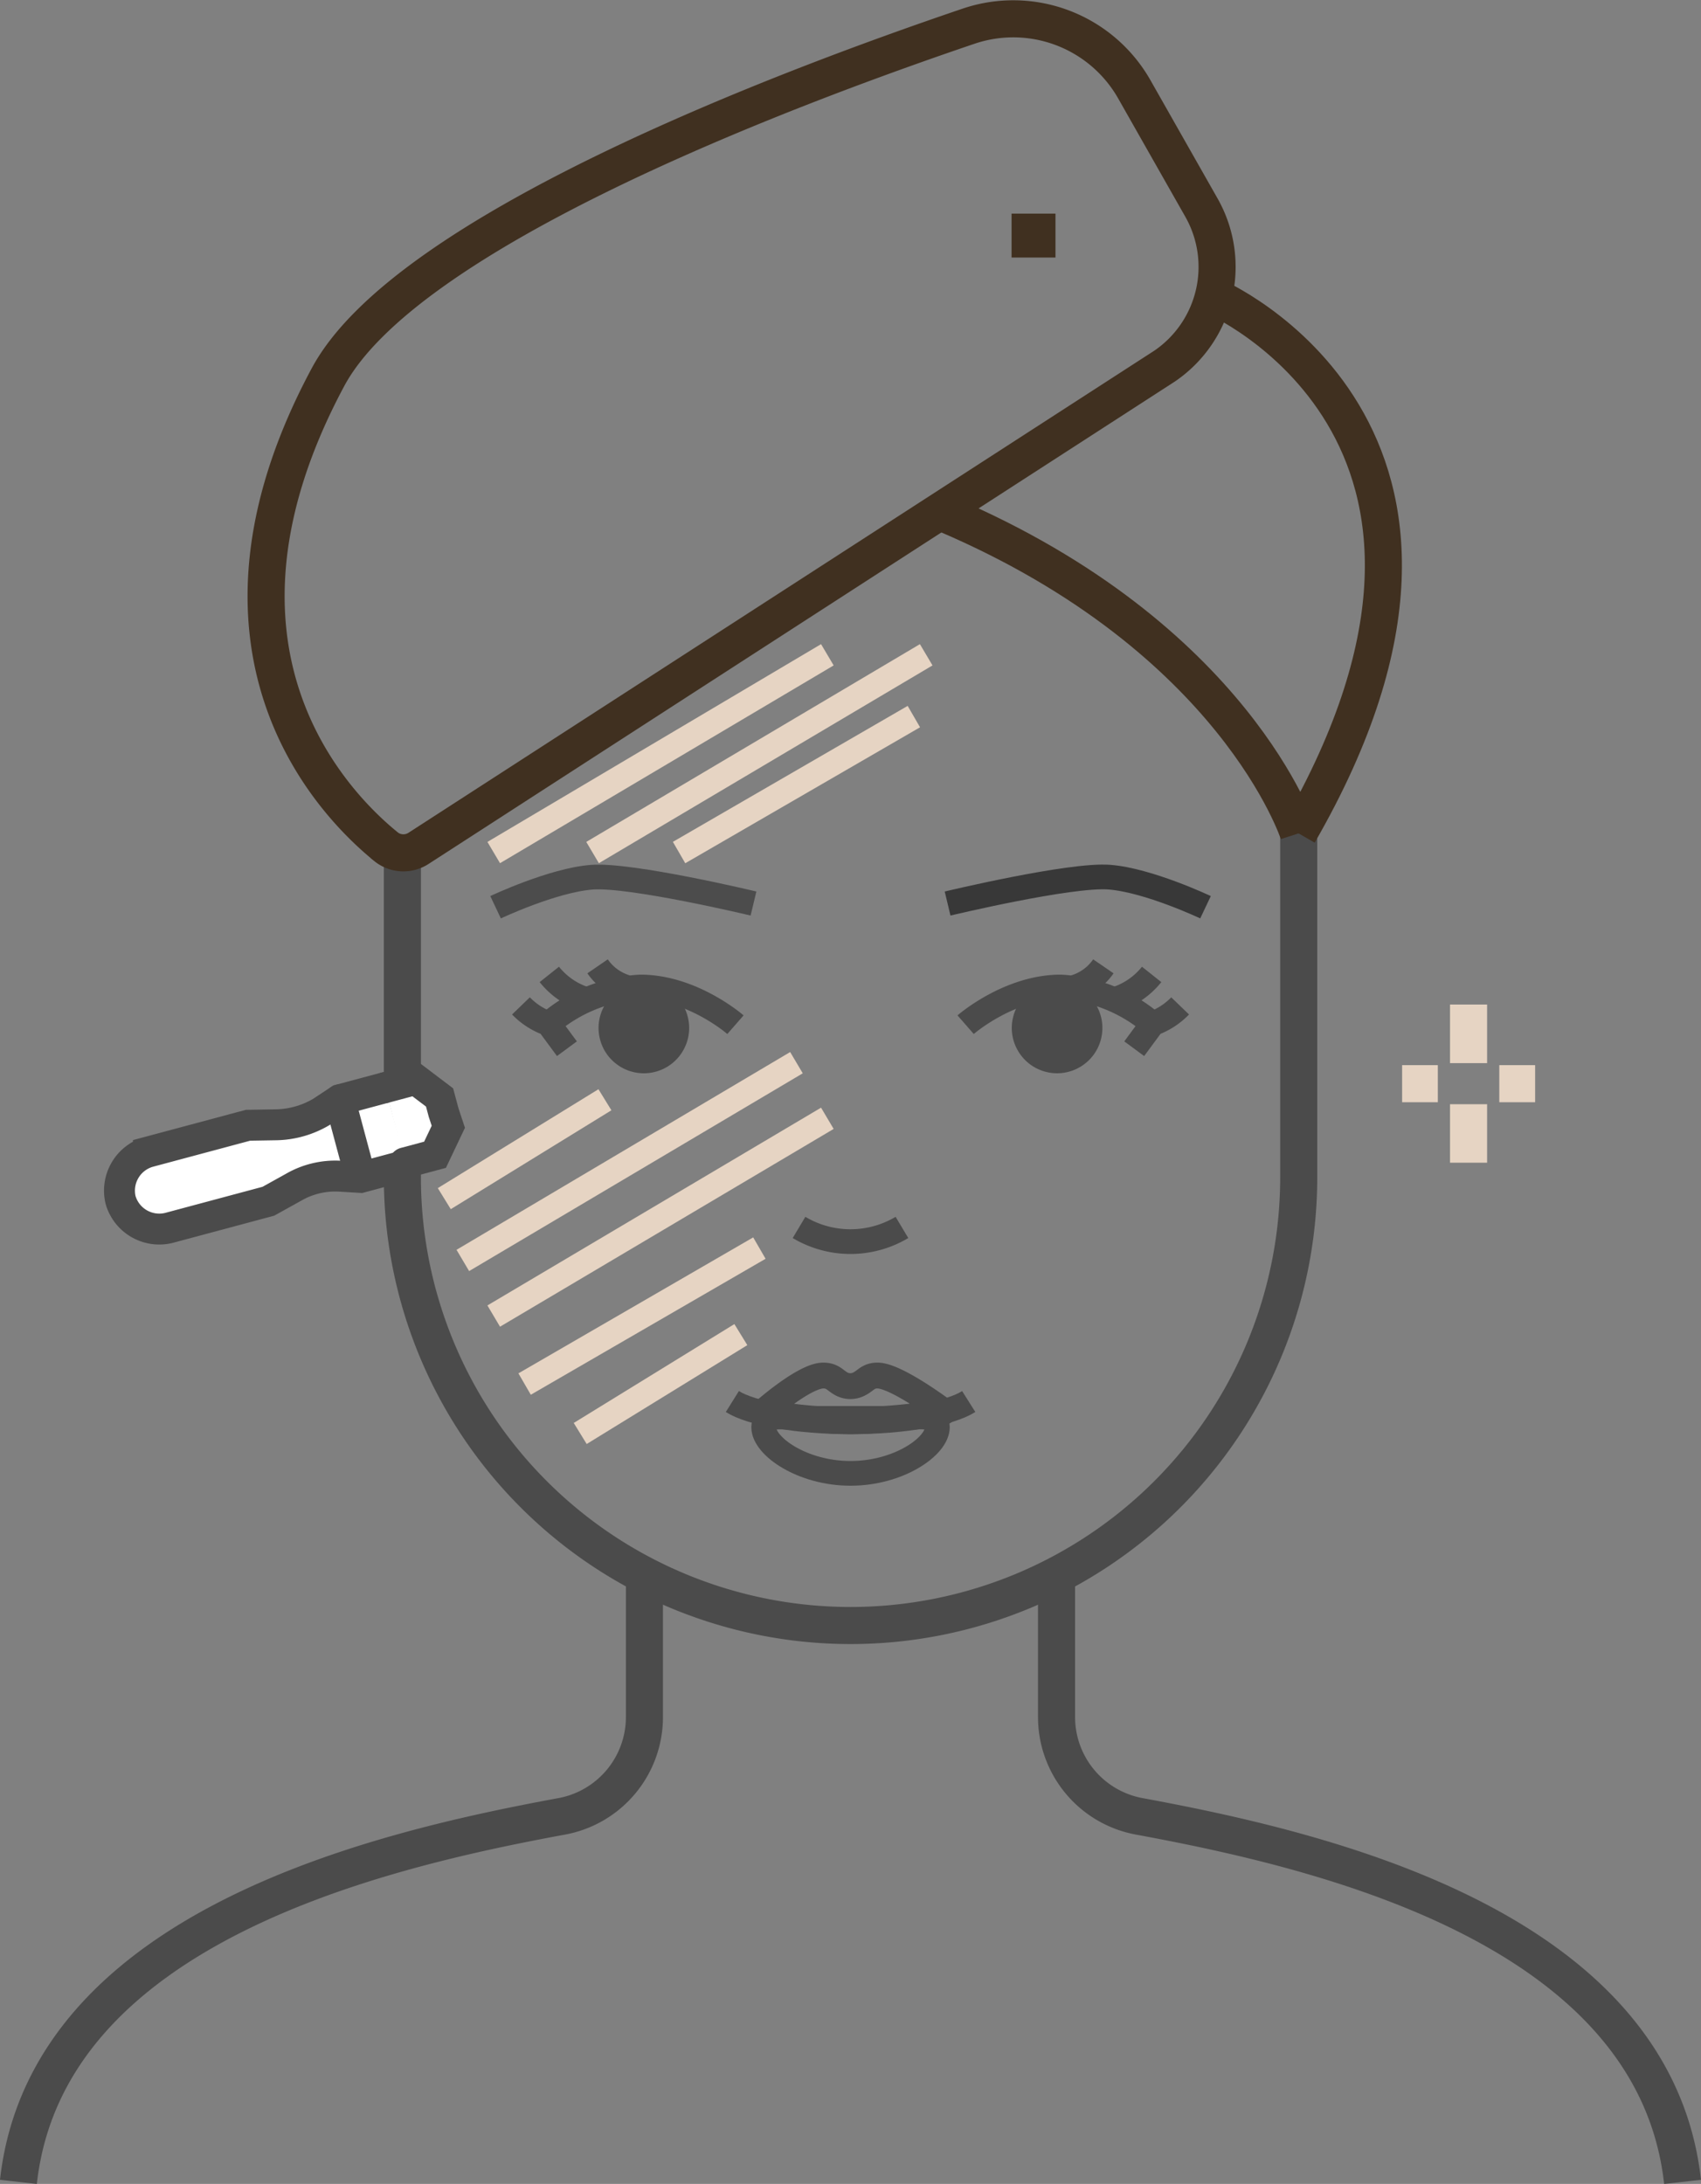 <svg xmlns="http://www.w3.org/2000/svg" width="137.654" height="176.687" viewBox="0 0 137.654 176.687">
  <rect x="0" y="0" width="137.654" height="176.687" fill="#808080" stroke="none"/>
  <g id="Group_14118" data-name="Group 14118" transform="translate(-147.546 -3547.526)">
    <g id="AAMedspa_Fillers-Blog_icon2" transform="translate(147.546 3547.55)">
      <g id="Group_515" data-name="Group 515" transform="translate(1.49 1.498)">
        <g id="Group_504" data-name="Group 504" transform="translate(111.977 79.748)">
          <g id="Group_502" data-name="Group 502" transform="translate(0 6.404)">
            <line id="Line_133" data-name="Line 133" x2="2.89" fill="none" stroke="#e6d4c3" stroke-miterlimit="10" stroke-width="3"/>
            <line id="Line_134" data-name="Line 134" x2="2.9" transform="translate(7.864)" fill="none" stroke="#e6d4c3" stroke-miterlimit="10" stroke-width="3"/>
          </g>
          <g id="Group_503" data-name="Group 503" transform="translate(5.377)">
            <line id="Line_135" data-name="Line 135" y2="4.742" fill="none" stroke="#e6d4c3" stroke-miterlimit="10" stroke-width="3"/>
            <line id="Line_136" data-name="Line 136" y2="4.732" transform="translate(0 8.065)" fill="none" stroke="#e6d4c3" stroke-miterlimit="10" stroke-width="3"/>
          </g>
        </g>
        <g id="Group_506" data-name="Group 506">
          <path id="Path_211" data-name="Path 211" d="M104.887,65.08v29.7a36.273,36.273,0,0,1-36.268,36.268h0A36.273,36.273,0,0,1,32.35,94.783V69.571" transform="translate(-1.277 -1.06)" fill="none" stroke="#4b4b4b" stroke-miterlimit="10" stroke-width="3"/>
          <g id="Group_505" data-name="Group 505" transform="translate(0 126.74)">
            <path id="Path_212" data-name="Path 212" d="M1.49,175.63c2.306-20.762,29.593-26.914,43.961-29.572a8.171,8.171,0,0,0,6.7-8.035V127.37" transform="translate(-1.49 -127.37)" fill="none" stroke="#4b4b4b" stroke-miterlimit="10" stroke-width="3"/>
            <path id="Path_213" data-name="Path 213" d="M135.587,175.63c-2.306-20.762-29.593-26.914-43.961-29.572a8.171,8.171,0,0,1-6.7-8.035V127.37" transform="translate(-0.915 -127.37)" fill="none" stroke="#4b4b4b" stroke-miterlimit="10" stroke-width="3"/>
          </g>
          <path id="Path_214" data-name="Path 214" d="M31.086,68.469a2.254,2.254,0,0,0,2.648.141L94.1,29.6a9.711,9.711,0,0,0,2.99-12.828L91.661,7.209A11.264,11.264,0,0,0,78.249,2.094C62.955,7.28,32.677,18.778,26.4,30.5c-11.811,22.041.443,34.516,4.682,37.96Z" transform="translate(-1.353 -1.498)" fill="none" stroke="#403020" stroke-miterlimit="10" stroke-width="3"/>
          <path id="Path_215" data-name="Path 215" d="M104.565,67.127S99.46,51.308,76.05,41.31" transform="translate(-0.976 -1.224)" fill="none" stroke="#403020" stroke-miterlimit="10" stroke-width="3"/>
          <path id="Path_216" data-name="Path 216" d="M97.53,23.78s25.656,10.945,6.9,43.468" transform="translate(-0.828 -1.345)" fill="none" stroke="#403020" stroke-miterlimit="10" stroke-width="3"/>
          <rect id="Rectangle_768" data-name="Rectangle 768" width="0.554" height="0.554" transform="translate(81.871 17.26)" fill="none" stroke="#403020" stroke-miterlimit="10" stroke-width="3"/>
        </g>
        <g id="Group_514" data-name="Group 514" transform="translate(38.614 69.43)">
          <g id="Group_512" data-name="Group 512">
            <g id="Group_509" data-name="Group 509">
              <circle id="Ellipse_28" data-name="Ellipse 28" cx="3.665" cy="3.665" r="3.665" transform="matrix(0.974, -0.228, 0.228, 0.974, 7.595, 9.48)" fill="#4b4b4b"/>
              <g id="Group_508" data-name="Group 508" transform="translate(2.054 7.227)">
                <path id="Path_219" data-name="Path 219" d="M44.02,82.341a12.453,12.453,0,0,1,7.511-3.051c4.2,0,7.693,3.051,7.693,3.051" transform="translate(-41.865 -77.619)" fill="none" stroke="#4b4b4b" stroke-miterlimit="10" stroke-width="2"/>
                <path id="Path_220" data-name="Path 220" d="M50.366,79.322A4.3,4.3,0,0,1,48.04,77.63" transform="translate(-41.838 -77.63)" fill="none" stroke="#4b4b4b" stroke-miterlimit="10" stroke-width="2"/>
                <path id="Path_221" data-name="Path 221" d="M47.171,80.314A6.06,6.06,0,0,1,44.16,78.28" transform="translate(-41.864 -77.626)" fill="none" stroke="#4b4b4b" stroke-miterlimit="10" stroke-width="2"/>
                <path id="Path_222" data-name="Path 222" d="M41.88,80.81A5.766,5.766,0,0,0,44.1,82.24l1.5,2.034" transform="translate(-41.88 -77.608)" fill="none" stroke="#4b4b4b" stroke-miterlimit="10" stroke-width="2"/>
              </g>
              <path id="Path_223" data-name="Path 223" d="M60.713,72.6S50.8,70.228,47.633,70.47,39.84,72.9,39.84,72.9" transform="translate(-39.84 -70.453)" fill="none" stroke="#4c4c4c" stroke-miterlimit="10" stroke-width="2"/>
            </g>
            <g id="Group_511" data-name="Group 511" transform="translate(36.58)">
              <circle id="Ellipse_29" data-name="Ellipse 29" cx="3.665" cy="3.665" r="3.665" transform="matrix(0.228, -0.974, 0.974, 0.228, 4.456, 14.947)" fill="#4b4b4b"/>
              <g id="Group_510" data-name="Group 510" transform="translate(1.46 7.227)">
                <path id="Path_224" data-name="Path 224" d="M92.824,82.341a12.453,12.453,0,0,0-7.511-3.051c-4.2,0-7.693,3.051-7.693,3.051" transform="translate(-77.62 -77.619)" fill="none" stroke="#4b4b4b" stroke-miterlimit="10" stroke-width="2"/>
                <path id="Path_225" data-name="Path 225" d="M86.38,79.322a4.3,4.3,0,0,0,2.326-1.692" transform="translate(-77.56 -77.63)" fill="none" stroke="#4b4b4b" stroke-miterlimit="10" stroke-width="2"/>
                <path id="Path_226" data-name="Path 226" d="M89.58,80.314a6.06,6.06,0,0,0,3.011-2.034" transform="translate(-77.538 -77.626)" fill="none" stroke="#4b4b4b" stroke-miterlimit="10" stroke-width="2"/>
                <path id="Path_227" data-name="Path 227" d="M94.885,80.81a5.766,5.766,0,0,1-2.215,1.43l-1.5,2.034" transform="translate(-77.527 -77.608)" fill="none" stroke="#4b4b4b" stroke-miterlimit="10" stroke-width="2"/>
              </g>
              <path id="Path_228" data-name="Path 228" d="M76.17,72.6s9.918-2.376,13.08-2.135S97.043,72.9,97.043,72.9" transform="translate(-76.17 -70.453)" fill="none" stroke="#383838" stroke-miterlimit="10" stroke-width="2"/>
            </g>
          </g>
          <path id="Path_229" data-name="Path 229" d="M64.23,98.61a8.125,8.125,0,0,0,8.327,0" transform="translate(-39.672 -70.259)" fill="none" stroke="#4b4b4b" stroke-miterlimit="10" stroke-width="2"/>
          <g id="Group_513" data-name="Group 513" transform="translate(19.161 40.333)">
            <path id="Path_230" data-name="Path 230" d="M75.446,114.666c0,1.561-3.142,3.736-7.028,3.736s-7.028-2.175-7.028-3.736,3.142-.433,7.028-.433S75.446,113.1,75.446,114.666Z" transform="translate(-58.853 -110.487)" fill="none" stroke="#4b4b4b" stroke-miterlimit="10" stroke-width="2"/>
            <path id="Path_231" data-name="Path 231" d="M78,112.6c-1.53.967-5.236,1.641-9.565,1.641s-8.035-.685-9.565-1.641" transform="translate(-58.87 -110.496)" fill="none" stroke="#4b4b4b" stroke-miterlimit="10" stroke-width="2"/>
            <path id="Path_232" data-name="Path 232" d="M70.6,110.51c-.735,0-.926.383-1.43.654a1.538,1.538,0,0,1-1.53,0c-.493-.282-.685-.654-1.43-.654-1.541,0-4.833,2.92-4.833,2.92a28.984,28.984,0,0,0,4.35.594h5.347A42.09,42.09,0,0,0,76,113.43s-3.866-2.92-5.4-2.92Z" transform="translate(-58.853 -110.51)" fill="none" stroke="#4b4b4b" stroke-linejoin="round" stroke-width="2.09"/>
          </g>
        </g>
      </g>
    </g>
    <line id="Line_961" data-name="Line 961" x1="27" y2="16" transform="translate(187.5 3600.5)" fill="none" stroke="#e6d4c3" stroke-width="2"/>
    <line id="Line_966" data-name="Line 966" x1="27" y2="16" transform="translate(185 3633.5)" fill="none" stroke="#e6d4c3" stroke-width="2"/>
    <line id="Line_962" data-name="Line 962" x1="27" y2="16" transform="translate(195.5 3600.5)" fill="none" stroke="#e6d4c3" stroke-width="2"/>
    <line id="Line_965" data-name="Line 965" x1="27" y2="16" transform="translate(187.5 3638)" fill="none" stroke="#e6d4c3" stroke-width="2"/>
    <line id="Line_963" data-name="Line 963" x1="19" y2="11" transform="translate(202.5 3605.5)" fill="none" stroke="#e6d4c3" stroke-width="2"/>
    <line id="Line_967" data-name="Line 967" x1="13" y2="8" transform="translate(183.5 3636.5)" fill="none" stroke="#e6d4c3" stroke-width="2"/>
    <line id="Line_968" data-name="Line 968" x1="13" y2="8" transform="translate(194.5 3655.5)" fill="none" stroke="#e6d4c3" stroke-width="2"/>
    <line id="Line_964" data-name="Line 964" x1="19" y2="11" transform="translate(190 3648.5)" fill="none" stroke="#e6d4c3" stroke-width="2"/>
    <g id="Group_11192" data-name="Group 11192" transform="translate(471.595 2907.857) rotate(120)">
      <path id="Path_7258" data-name="Path 7258" d="M776.6-110.2l2.7,2.7,1.6.8a7.464,7.464,0,0,1,2.7,2.6l1.2,2,5.9,5.9a3.262,3.262,0,0,0,4.5,0h0a3.262,3.262,0,0,0,0-4.5l-5.9-5.9-2-1.2a6.757,6.757,0,0,1-2.6-2.7l-.8-1.6-2.7-2.7" fill="#fff" stroke="#4b4b4b" stroke-linecap="round" stroke-miterlimit="10" stroke-width="2.502"/>
      <path id="Path_7259" data-name="Path 7259" d="M776.6-110.2l-1.8-1.8.3-2.4.9-.9.8-.9,2.5-.2,1.8,1.8" fill="#fff" stroke="#4b4b4b" stroke-linecap="round" stroke-miterlimit="10" stroke-width="2.502"/>
      <line id="Line_810" data-name="Line 810" x1="4.5" y2="4.5" transform="translate(779.3 -112)" fill="none" stroke="#4b4b4b" stroke-linecap="round" stroke-miterlimit="10" stroke-width="2.502"/>
    </g>
  </g>
</svg>
